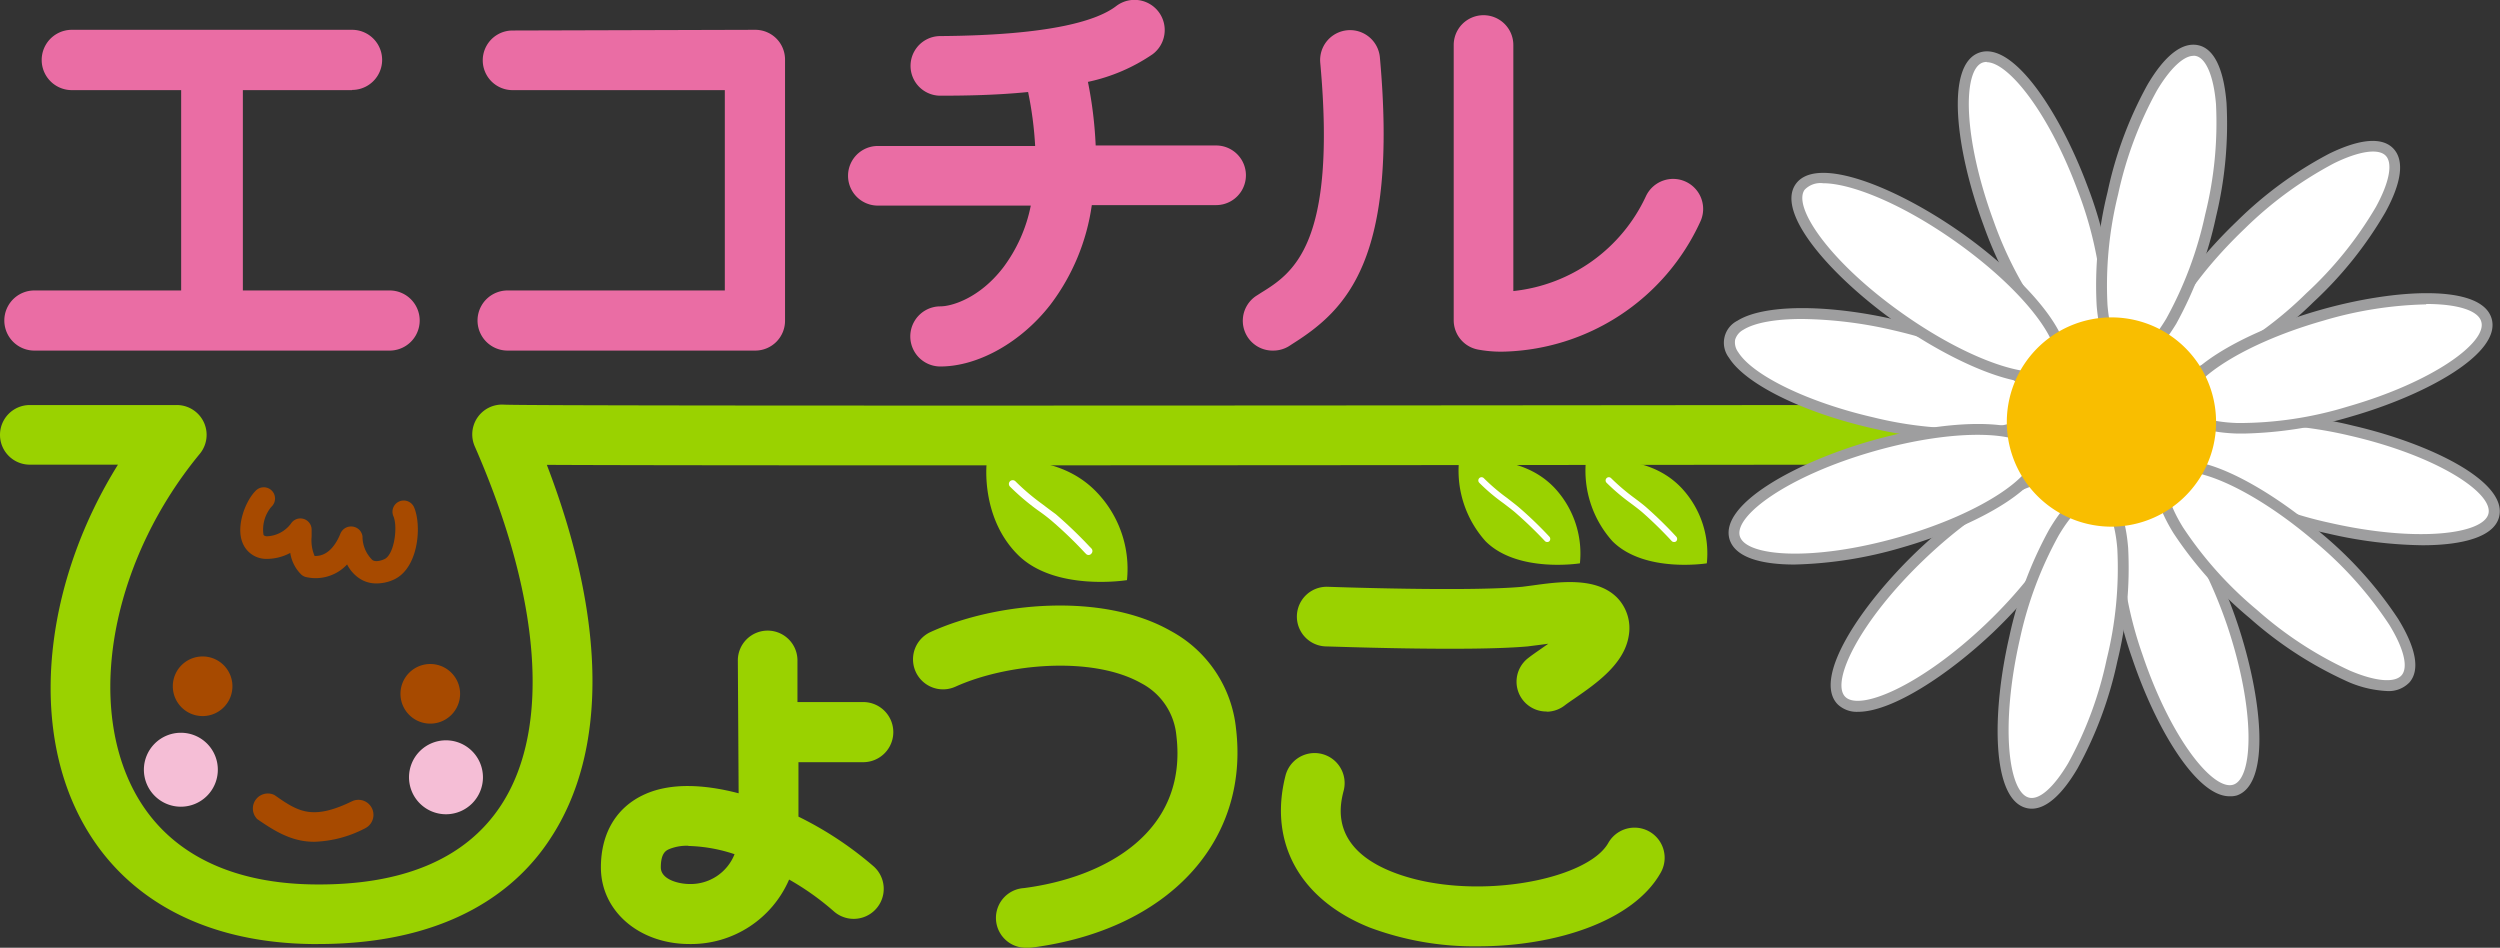 <svg xmlns="http://www.w3.org/2000/svg" width="251.58" height="95.37" viewBox="0 0 251.58 95.37"><rect x="0" y="0" width="251.58" height="95.37" fill="#333333" stroke="none"/><defs><style>.cls-1{fill:#ea6da4;}.cls-2{fill:#9ad200;}.cls-3{fill:#a74a00;}.cls-4{fill:#f5bed6;}.cls-5{fill:#fff;}.cls-6{fill:#9e9e9f;}.cls-7{fill:#f9be00;}</style></defs><g id="レイヤー_2" data-name="レイヤー 2"><g id="レイヤー_1-2" data-name="レイヤー 1"><path class="cls-1" d="M35.43,9.07H7.23A3,3,0,0,1,7.23,3h28.2a3,3,0,0,1,0,6.05Z"/><path class="cls-1" d="M21.33,34.35a3.1,3.1,0,0,1-3.1-3.1V6.82a3.11,3.11,0,0,1,6.21,0V31.25A3.1,3.1,0,0,1,21.33,34.35Z"/><path class="cls-1" d="M94.63,36.88a3,3,0,0,1,0-6.05c1.14,0,3.93-.81,6.31-3.89a15.37,15.37,0,0,0,2.79-6.25H88.34a3,3,0,1,1,0-6h15.83a36.54,36.54,0,0,0-.71-5.43c-3.08.31-6.17.37-8.83.37a3,3,0,1,1,0-6C106,3.55,110.53,2,112.34.6A3,3,0,1,1,116,5.45a18.22,18.22,0,0,1-6.52,2.79,41.35,41.35,0,0,1,.78,6.4h12.12a3,3,0,0,1,0,6H109.87a21.55,21.55,0,0,1-4.15,10C102.79,34.43,98.44,36.88,94.63,36.88Zm56.52-1.49a12.83,12.83,0,0,1-2.4-.21,3,3,0,0,1-2.46-3V4.53a3,3,0,0,1,6,0V29.29a16.64,16.64,0,0,0,13.35-9.56,3,3,0,0,1,5.46,2.59A22.39,22.39,0,0,1,151.15,35.39Zm-23-.11a3,3,0,0,1-1.63-5.57l.34-.22c3.24-2,7.67-4.83,6-23.17a3,3,0,0,1,6-.55c1.84,20.33-3.33,25.39-8.79,28.83l-.32.21A3,3,0,0,1,128.13,35.28ZM76,35.28H51.08a3,3,0,1,1,0-6.05H72.94V9.07l-21.36,0h0a3,3,0,0,1,0-6L76,3h0a3,3,0,0,1,2.14.89A3,3,0,0,1,79,6V32.26A3,3,0,0,1,76,35.28Zm-36.75,0H3.46a3,3,0,0,1,0-6.05H39.21a3,3,0,0,1,0,6.05Z"/><path class="cls-2" d="M103.42,95.37a3,3,0,0,1-.38-6c8.18-1.06,16.51-5.64,15.34-15.35a6.63,6.63,0,0,0-3.54-5.27c-4.88-2.76-13.51-2-18.71.36a3,3,0,1,1-2.46-5.52c6.59-3,17.29-4,24.14-.1a12.61,12.61,0,0,1,6.57,9.8c1.38,11.44-6.89,20.31-20.57,22.07A2.56,2.56,0,0,1,103.42,95.37Zm45.31-.14a30,30,0,0,1-10.89-1.89c-7-2.8-10.2-8.51-8.48-15.28a3,3,0,0,1,5.86,1.49c-.36,1.4-1.44,5.67,4.86,8.18,7.79,3.1,19.63.92,21.77-2.91a3,3,0,1,1,5.27,3C164.35,92.74,156.47,95.23,148.73,95.23ZM32,95h-.66c-11.3-.15-19.75-5-23.78-13.74C3.05,71.48,4.87,58,11.87,46.76H3a3,3,0,0,1,0-6H17.75a3,3,0,0,1,2.33,4.94c-8.42,10.22-11.3,23.82-7,33.07C16.12,85.31,22.48,88.86,31.45,89s15.37-2.53,18.92-7.89c5.08-7.65,4.13-20.83-2.58-36.16a3,3,0,0,1,2.92-4.23c3.41.18,120.22.06,164,0h0a3,3,0,0,1,0,6c-31.57.05-136.06.18-159.68.06,6,15.64,6.13,28.89.33,37.64C52.19,89.29,45.52,95,32,95ZM69.4,95h0c-5.09,0-8.93-3.32-8.93-7.71,0-3.46,1.57-6.08,4.42-7.36,2.61-1.18,6-1,9.44-.1l-.08-13.37a3,3,0,0,1,3-3h0a3,3,0,0,1,3,3l0,4.19h6.62a3,3,0,0,1,0,6.05H80.35l0,5.48a35.35,35.35,0,0,1,7.56,5,3,3,0,0,1-4,4.53,26.81,26.81,0,0,0-4.5-3.2A10.75,10.75,0,0,1,69.4,95Zm-.14-9.89a4.73,4.73,0,0,0-1.9.33c-.32.14-.86.38-.86,1.85,0,1.21,1.78,1.67,2.9,1.67h0a4.75,4.75,0,0,0,4.52-3A15.76,15.76,0,0,0,69.26,85.13Zm86.41-13.51a3,3,0,0,1-1.87-5.39c.33-.26.78-.57,1.28-.92l.73-.51-.83.11-1.26.16c-5.95.53-19.73,0-20.32,0a3,3,0,1,1,.22-6c.14,0,14,.51,19.56,0l1-.13c2.74-.38,6.48-.9,8.58,1.25A4.41,4.41,0,0,1,163.9,64c-.45,2.83-3.3,4.8-5.38,6.24-.38.26-.73.5-1,.7A3,3,0,0,1,155.67,71.62Z"/><path class="cls-3" d="M23.39,69.06a3,3,0,1,1-3-3,3,3,0,0,1,3,3"/><path class="cls-3" d="M46.3,69.82a3,3,0,1,1-3-3,3,3,0,0,1,3,3"/><path class="cls-4" d="M21.92,77.47a3.72,3.72,0,1,1-3.72-3.73,3.71,3.71,0,0,1,3.72,3.73"/><path class="cls-4" d="M48.6,78.22a3.72,3.72,0,1,1-3.72-3.72,3.72,3.72,0,0,1,3.72,3.72"/><path class="cls-3" d="M31.62,84.71c-2.2,0-3.88-1-5.73-2.28A1.51,1.51,0,0,1,27.61,80c2.34,1.63,3.75,2.61,7.8.64a1.51,1.51,0,0,1,1.32,2.72A11.84,11.84,0,0,1,31.62,84.71Z"/><path class="cls-3" d="M37.86,58.71a3,3,0,0,1-1.56-.42,3.69,3.69,0,0,1-1.37-1.49,4.32,4.32,0,0,1-4.09,1.28,1.05,1.05,0,0,1-.58-.32,3.87,3.87,0,0,1-1.05-2.12,5,5,0,0,1-2.52.6,2.56,2.56,0,0,1-2.24-1.52c-.76-1.67.22-4.25,1.24-5.29A1.13,1.13,0,1,1,27.31,51a3.56,3.56,0,0,0-.8,2.77c0,.08.08.18.35.2a3.18,3.18,0,0,0,2.42-1.28,1.13,1.13,0,0,1,2.08.58V54a4,4,0,0,0,.3,1.95c1.45.05,2.24-1.36,2.6-2.26a1.16,1.16,0,0,1,1.22-.7,1.14,1.14,0,0,1,1,1,3.29,3.29,0,0,0,1,2.37c.1.06.42.25,1.2-.09,1-.45,1.37-3.26.91-4.32a1.13,1.13,0,0,1,.59-1.49,1.14,1.14,0,0,1,1.49.59c.79,1.84.46,6.19-2.09,7.3A4.17,4.17,0,0,1,37.86,58.71Z"/><path class="cls-2" d="M99.26,46.58s6.86-1.56,11.15,3a11.14,11.14,0,0,1,3,8.8s-7.26,1.18-11-2.57-3.12-9.18-3.12-9.18"/><path class="cls-5" d="M109.56,55.85a.35.35,0,0,1-.27-.11l-.14-.14a41.38,41.38,0,0,0-3.39-3.25c-.42-.35-.87-.69-1.32-1a23.76,23.76,0,0,1-2.8-2.38.38.38,0,0,1,0-.54.39.39,0,0,1,.54,0,22.51,22.51,0,0,0,2.71,2.3c.46.35.91.69,1.34,1a44.78,44.78,0,0,1,3.45,3.31l.14.14a.38.38,0,0,1,0,.54A.35.35,0,0,1,109.56,55.85Z"/><path class="cls-2" d="M159.58,46.54s5.92-1.34,9.62,2.55a9.62,9.62,0,0,1,2.56,7.6s-6.27,1-9.49-2.22a10.61,10.61,0,0,1-2.69-7.93"/><path class="cls-5" d="M168.45,54.54a.31.31,0,0,1-.22-.09,39.66,39.66,0,0,0-3-2.93c-.36-.3-.74-.59-1.13-.88a20.83,20.83,0,0,1-2.43-2.06.33.33,0,0,1,0-.46.32.32,0,0,1,.46,0,21.64,21.64,0,0,0,2.35,2c.4.3.79.59,1.15.9A40.74,40.74,0,0,1,168.68,54a.34.34,0,0,1,0,.47A.3.3,0,0,1,168.45,54.54Z"/><path class="cls-2" d="M146.81,46.54s5.92-1.34,9.62,2.55a9.67,9.67,0,0,1,2.56,7.6s-6.27,1-9.49-2.22a10.61,10.61,0,0,1-2.69-7.93"/><path class="cls-5" d="M155.68,54.54a.29.29,0,0,1-.21-.09,41.69,41.69,0,0,0-3.05-2.93c-.36-.3-.75-.59-1.14-.89a19,19,0,0,1-2.42-2.05.33.33,0,0,1,0-.46.32.32,0,0,1,.46,0,19.67,19.67,0,0,0,2.35,2c.39.31.78.6,1.15.91A38.94,38.94,0,0,1,155.91,54a.34.34,0,0,1,0,.47A.3.3,0,0,1,155.68,54.54Z"/><path class="cls-5" d="M190.67,32.71c8.54,2,15,5.77,14.33,8.49s-8.06,3.31-16.6,1.34-15-5.77-14.33-8.48,8.06-3.32,16.6-1.35"/><path class="cls-6" d="M197.68,44.24a42.91,42.91,0,0,1-9.4-1.17c-6.9-1.59-12.64-4.43-14.29-7.07a2.48,2.48,0,0,1,.86-3.73c2.63-1.65,9-1.69,15.94-.09,7.75,1.79,15.55,5.6,14.74,9.14-.37,1.58-2.38,2.57-5.82,2.85C199.07,44.22,198.39,44.24,197.68,44.24ZM181.34,32.1c-2.63,0-4.74.36-5.91,1.09a1.68,1.68,0,0,0-.82,1,1.66,1.66,0,0,0,.31,1.25C176.4,37.8,182,40.5,188.52,42a38.07,38.07,0,0,0,11.1,1.07c2.8-.23,4.61-1,4.85-2,.48-2.07-5.12-5.8-13.92-7.83h0A42.4,42.4,0,0,0,181.34,32.1Z"/><path class="cls-5" d="M236.66,43.33c8.54,2,15,5.77,14.33,8.49s-8.06,3.31-16.59,1.34-15-5.77-14.33-8.49,8.06-3.31,16.59-1.34"/><path class="cls-6" d="M243.78,54.87a44.06,44.06,0,0,1-9.51-1.18,39.24,39.24,0,0,1-10.75-4c-3-1.76-4.35-3.52-4-5.11s2.38-2.57,5.82-2.85a39,39,0,0,1,11.43,1.1h0c7.75,1.79,15.55,5.6,14.73,9.14C251.05,54,247.88,54.87,243.78,54.87ZM227.4,42.71c-.68,0-1.34,0-2,.08-2.79.23-4.6,1-4.84,2s1.06,2.5,3.47,3.93a38.15,38.15,0,0,0,10.45,3.9c8.8,2,15.47,1.13,15.94-.94s-5.12-5.8-13.92-7.83h0A41.82,41.82,0,0,0,227.4,42.71Z"/><path class="cls-5" d="M209.57,19c3,8.22,3.39,15.66.78,16.63s-7.19-4.91-10.24-13.12-3.4-15.67-.78-16.64,7.19,4.91,10.24,13.13"/><path class="cls-6" d="M209.74,36.23c-1.37,0-3-1.17-4.77-3.43a39.13,39.13,0,0,1-5.37-10.16c-2.77-7.46-3.87-16.07-.46-17.33s8.17,6,10.94,13.45h0A39.54,39.54,0,0,1,212.63,30c.16,3.44-.56,5.57-2.09,6.13A2.14,2.14,0,0,1,209.74,36.23Zm-9.81-30a1.42,1.42,0,0,0-.42.07c-2,.74-2,7.47,1.11,15.94a38.36,38.36,0,0,0,5.2,9.86c1.73,2.21,3.34,3.31,4.34,2.94s1.51-2.26,1.38-5.06a38.26,38.26,0,0,0-2.48-10.87h0C206.12,11.22,202.07,6.26,199.93,6.26Z"/><path class="cls-5" d="M224.63,62.84c2.8,8.31,2.93,15.76.29,16.65s-7-5.13-9.84-13.43-2.92-15.76-.28-16.65,7,5.13,9.83,13.43"/><path class="cls-6" d="M224.35,80.13c-3.33,0-7.43-6.88-9.79-13.9A39.33,39.33,0,0,1,212.35,55c0-3.45.73-5.55,2.27-6.06,3.45-1.16,8,6.23,10.53,13.77s3.38,16.18-.06,17.34A2.34,2.34,0,0,1,224.35,80.13Zm-9-30.26a1.15,1.15,0,0,0-.37.06c-1,.34-1.57,2.21-1.53,5a38.55,38.55,0,0,0,2.15,10.94c2.88,8.55,7.15,13.75,9.15,13.09s2.26-7.4-.62-16h0C221.41,55,217.48,49.87,215.34,49.87Z"/><path class="cls-5" d="M225.52,22.63c-6.33,6.05-9.92,12.59-8,14.61s8.62-1.26,15-7.31,9.91-12.59,8-14.61-8.62,1.26-15,7.31"/><path class="cls-6" d="M219.21,38.38a2.72,2.72,0,0,1-2.08-.77c-2.5-2.62,2.26-9.88,8-15.37h0a39,39,0,0,1,9.27-6.78c3.1-1.51,5.33-1.69,6.45-.51s.85,3.4-.81,6.42a39,39,0,0,1-7.2,9,39.23,39.23,0,0,1-9.27,6.78A10.61,10.61,0,0,1,219.21,38.38ZM225.9,23c-6.53,6.24-9.45,12.3-8,13.84.73.77,2.67.49,5.19-.74a38,38,0,0,0,9-6.59,37.83,37.83,0,0,0,7-8.68c1.35-2.46,1.72-4.38,1-5.15s-2.67-.49-5.19.74a38.38,38.38,0,0,0-9,6.58Z"/><path class="cls-5" d="M193.29,55.88c-6.34,6-9.92,12.59-8,14.6s8.62-1.26,15-7.31,9.92-12.59,8-14.6-8.62,1.25-15,7.31"/><path class="cls-6" d="M187,71.63a2.78,2.78,0,0,1-2.09-.77c-2.51-2.63,2.26-9.88,8-15.38h0c5.75-5.49,13.22-9.92,15.73-7.29s-2.26,9.88-8,15.38C196.05,67.94,190.38,71.63,187,71.63Zm6.67-15.36c-6.53,6.24-9.44,12.3-8,13.83s7.66-1.09,14.19-7.32,9.44-12.3,8-13.84-7.66,1.09-14.19,7.33Z"/><path class="cls-5" d="M233.61,31.72c8.43-2.41,15.88-2.19,16.64.49s-5.44,6.8-13.87,9.21-15.88,2.18-16.64-.49,5.44-6.81,13.87-9.21"/><path class="cls-6" d="M225.83,43.63h-.66c-3.45-.1-5.51-1-6-2.54-1-3.5,6.6-7.7,14.25-9.88h0c7.65-2.19,16.32-2.64,17.32.86s-6.6,7.7-14.25,9.88A40.43,40.43,0,0,1,225.83,43.63Zm18.32-13a39.16,39.16,0,0,0-10.39,1.65h0c-8.68,2.48-14.08,6.49-13.5,8.54.29,1,2.14,1.67,4.94,1.75a37.36,37.36,0,0,0,11-1.64c8.68-2.48,14.08-6.49,13.5-8.54C249.42,31.26,247.34,30.59,244.15,30.59Z"/><path class="cls-5" d="M233.34,54.14c6.65,5.71,10.57,12,8.75,14.16s-8.67-.8-15.32-6.51-10.57-12-8.75-14.16,8.67.8,15.32,6.51"/><path class="cls-6" d="M240.21,69.54A11.1,11.1,0,0,1,236,68.48a39,39,0,0,1-9.61-6.28,39.21,39.21,0,0,1-7.67-8.55c-1.81-2.94-2.21-5.14-1.15-6.38,2.36-2.75,10.06,1.27,16.1,6.46h0a39.4,39.4,0,0,1,7.66,8.55c1.81,2.94,2.21,5.14,1.15,6.38A2.88,2.88,0,0,1,240.21,69.54ZM219.89,47.48a1.88,1.88,0,0,0-1.46.5c-.69.81-.22,2.71,1.25,5.09a38.18,38.18,0,0,0,7.45,8.31,38,38,0,0,0,9.33,6.1c2.57,1.1,4.53,1.27,5.22.47s.22-2.71-1.25-5.09A38.18,38.18,0,0,0,233,54.55h0C227.56,49.89,222.47,47.48,219.89,47.48Z"/><path class="cls-5" d="M197,23.81c7.16,5.05,11.67,11,10.06,13.27s-8.71,0-15.87-5-11.67-11-10.07-13.26,8.72,0,15.88,5"/><path class="cls-6" d="M204.76,38.52c-3.47,0-9.08-2.66-13.86-6-6.5-4.59-12.28-11.06-10.19-14s10.13.31,16.64,4.89h0c6.5,4.59,12.28,11.06,10.19,14A3.19,3.19,0,0,1,204.76,38.52ZM183.47,18.44a2.2,2.2,0,0,0-1.87.66c-1.23,1.74,2.55,7.3,9.93,12.5s13.89,6.9,15.12,5.16-2.56-7.3-9.93-12.5h0C191.2,20.37,186.17,18.44,183.47,18.44Z"/><path class="cls-5" d="M222.45,21.7c-2,8.54-5.77,15-8.49,14.33s-3.31-8.06-1.34-16.6,5.77-14.95,8.48-14.32,3.32,8.05,1.35,16.59"/><path class="cls-6" d="M214.35,36.62a2.22,2.22,0,0,1-.51-.06c-1.58-.36-2.57-2.38-2.85-5.82a38.92,38.92,0,0,1,1.1-11.43,39.12,39.12,0,0,1,4-10.76c1.76-3,3.52-4.34,5.12-4s2.57,2.38,2.85,5.82A39.62,39.62,0,0,1,223,21.82h0a39.19,39.19,0,0,1-4,10.76C217.38,35.24,215.8,36.62,214.35,36.62Zm6.38-31c-1,0-2.36,1.28-3.68,3.5a38.2,38.2,0,0,0-3.9,10.44,38.11,38.11,0,0,0-1.07,11.11c.22,2.79,1,4.6,2,4.84s2.5-1.06,3.93-3.47a38.28,38.28,0,0,0,3.9-10.45l.53.12-.53-.12A38.07,38.07,0,0,0,223,10.48c-.23-2.8-1-4.6-2-4.84A1,1,0,0,0,220.73,5.61Z"/><path class="cls-5" d="M188.44,44.89c8.43-2.41,15.88-2.19,16.64.49s-5.44,6.8-13.87,9.21-15.88,2.18-16.65-.49,5.46-6.81,13.88-9.21"/><path class="cls-6" d="M180.58,56.81c-3.44,0-6-.75-6.54-2.56-1-3.5,6.6-7.7,14.25-9.89h0c7.65-2.18,16.32-2.62,17.32.87s-6.6,7.69-14.25,9.88A41.48,41.48,0,0,1,180.58,56.81Zm8-11.4c-8.68,2.48-14.08,6.49-13.5,8.54s7.29,2.59,16,.11,14.08-6.49,13.5-8.54-7.29-2.59-16-.11Z"/><path class="cls-5" d="M212.56,66.46c-2,8.54-5.77,15-8.48,14.33s-3.32-8.06-1.35-16.6,5.77-14.95,8.49-14.32,3.31,8.05,1.34,16.59"/><path class="cls-6" d="M204.46,81.38a2.22,2.22,0,0,1-.51-.06c-3.53-.82-3.54-9.5-1.75-17.25a39.44,39.44,0,0,1,4-10.76c1.76-3,3.52-4.35,5.11-4s2.57,2.38,2.85,5.82a39.23,39.23,0,0,1-1.09,11.43h0a39.19,39.19,0,0,1-4,10.76C207.5,80,205.91,81.38,204.46,81.38Zm6.38-31c-1,0-2.36,1.28-3.67,3.5a38.15,38.15,0,0,0-3.91,10.45c-2,8.79-1.13,15.46.94,15.94,1.05.25,2.5-1.07,3.93-3.48A37.76,37.76,0,0,0,212,66.34h0a38.07,38.07,0,0,0,1.07-11.1c-.22-2.79-1-4.61-2-4.84A1.15,1.15,0,0,0,210.84,50.37Z"/><path class="cls-7" d="M222.28,44.76a10.06,10.06,0,1,1-7.54-12.06,10.07,10.07,0,0,1,7.54,12.06"/><path class="cls-7" d="M212.47,53a10.53,10.53,0,0,1-10.25-12.9,10.53,10.53,0,0,1,12.63-7.89,10.54,10.54,0,0,1,7.89,12.63h0A10.55,10.55,0,0,1,212.47,53Zm0-20.12a9.61,9.61,0,1,0,2.17.25A10,10,0,0,0,212.46,32.91Z"/></g></g></svg>